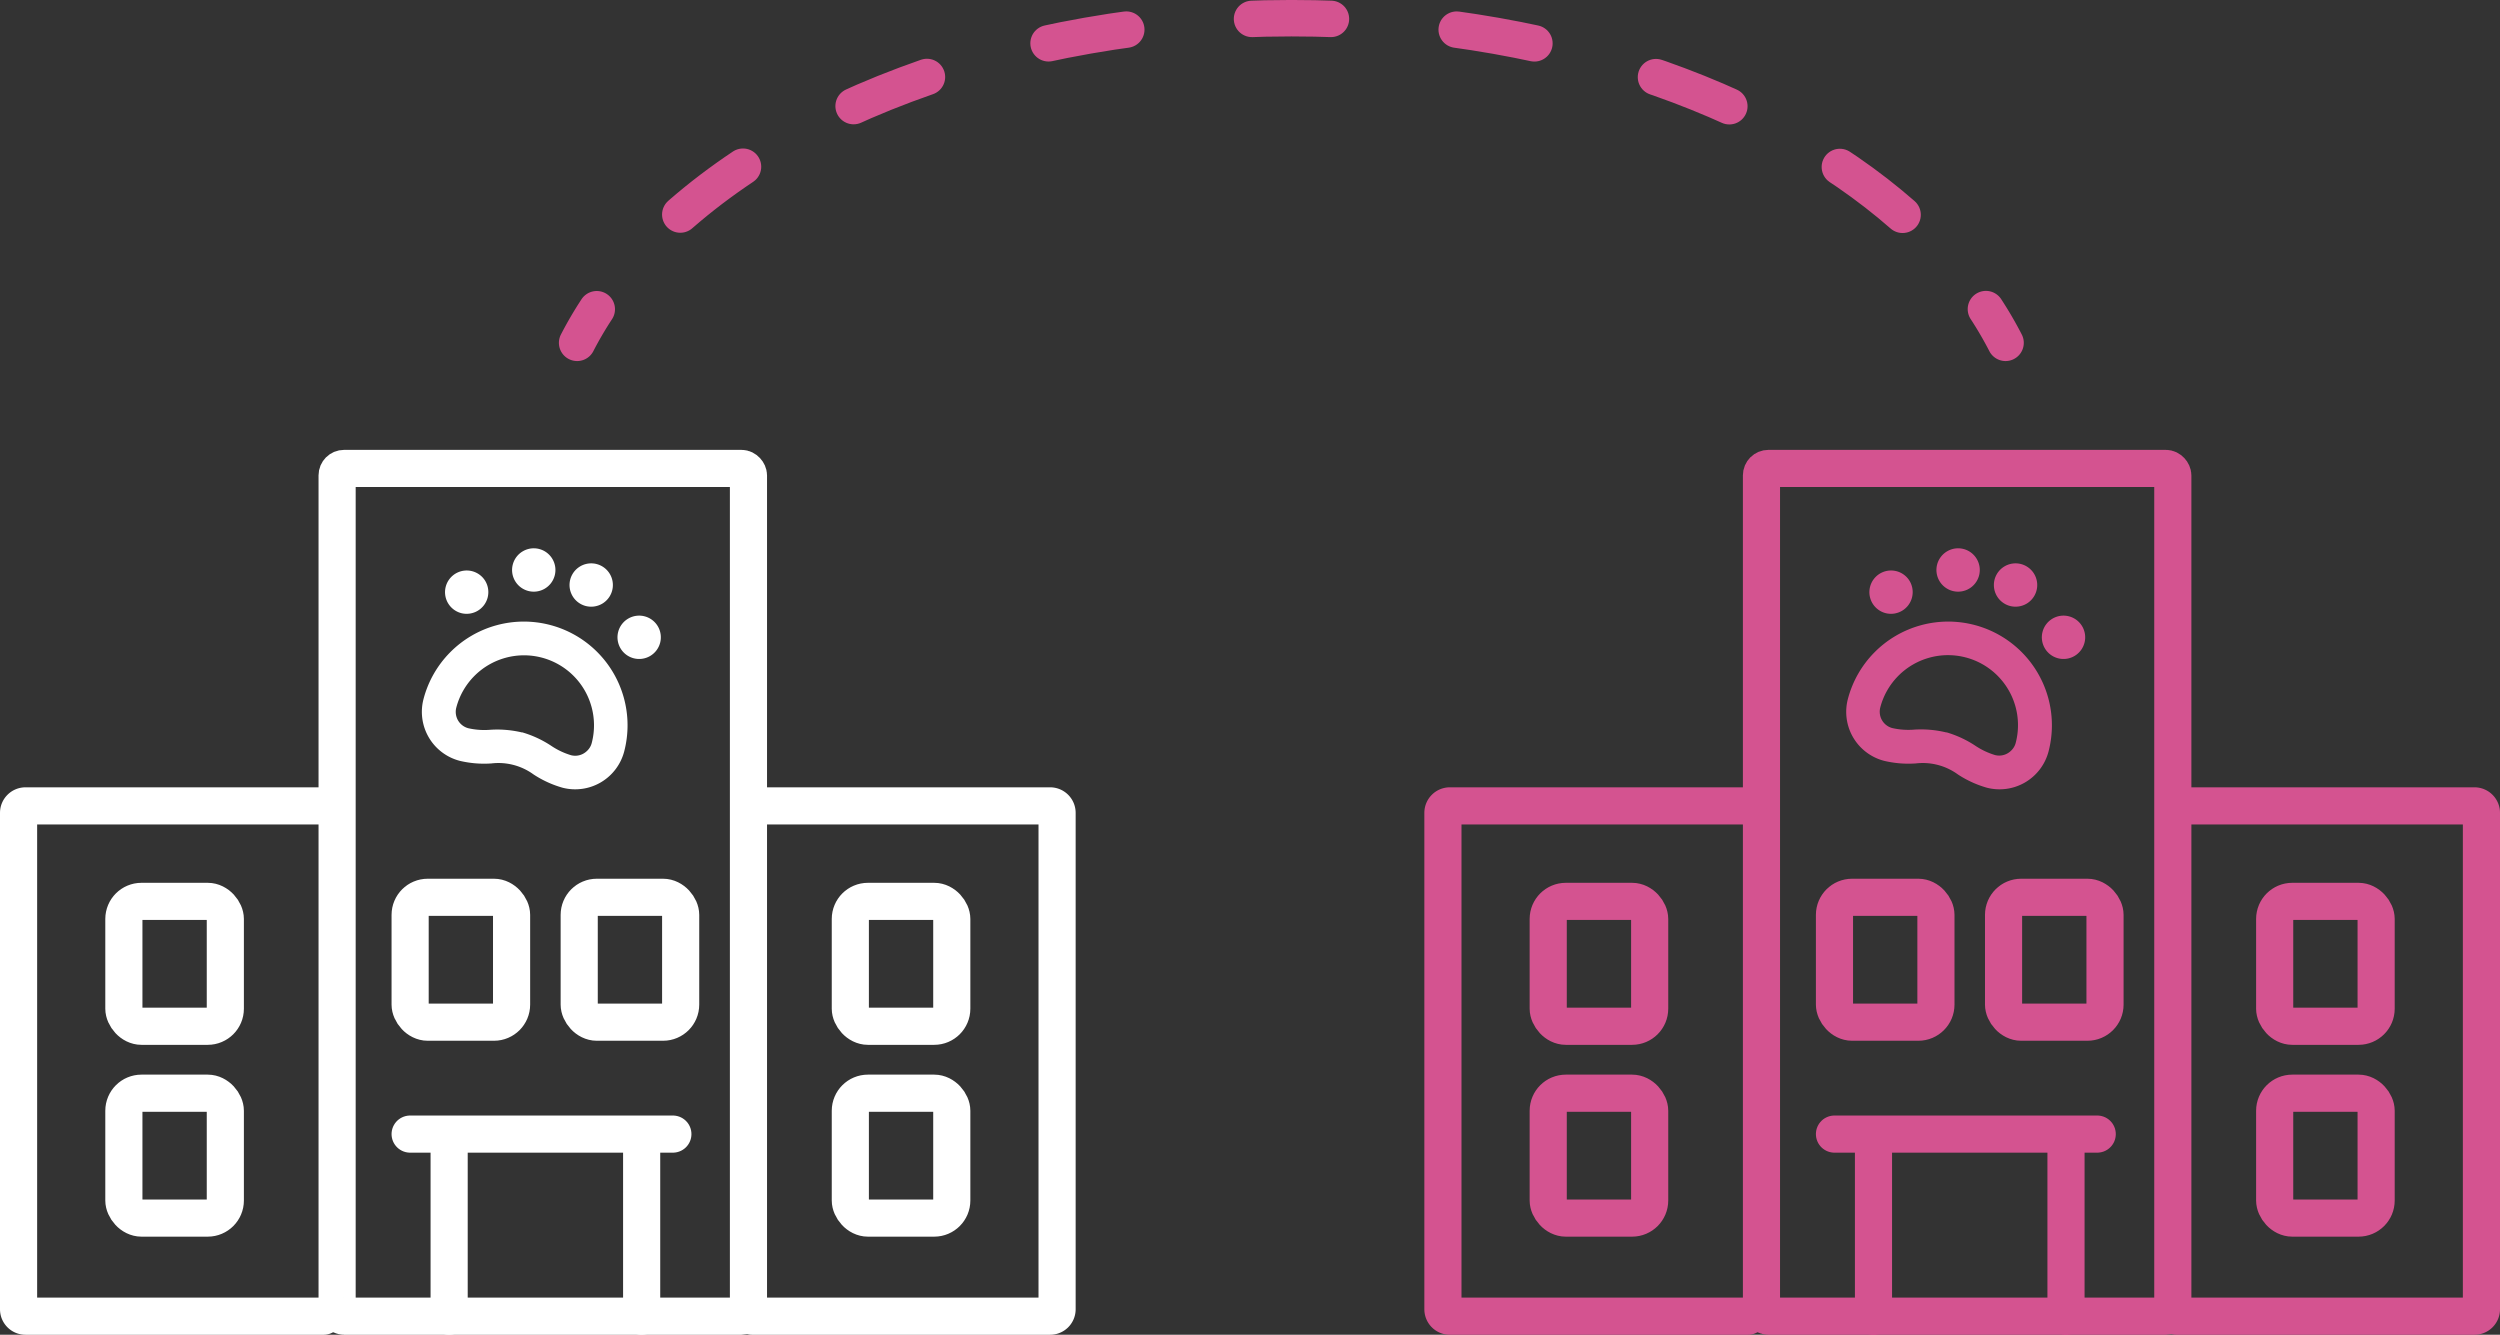 <?xml version="1.0" encoding="utf-8"?><svg xmlns="http://www.w3.org/2000/svg" viewBox="0 0 612.56 327.05"><rect x="0" y="0" width="612.56" height="327.05" fill="#333333" stroke="none"/><defs><style>.cls-1,.cls-2,.cls-3,.cls-5{fill:none;stroke-linecap:round;stroke-linejoin:round;}.cls-1,.cls-2,.cls-5{stroke:#d45390;}.cls-1,.cls-2{stroke-width:8.93px;}.cls-2{stroke-dasharray:19.34 30.94;}.cls-3{stroke:#fff;}.cls-3,.cls-5{stroke-width:9.1px;}.cls-4{fill:#fff;}.cls-6{fill:#d45390;}</style></defs><title>sites</title><g id="Calque_2" data-name="Calque 2"><g id="Calque_1-2" data-name="Calque 1"><path class="cls-1" d="M491.41,84a91.82,91.82,0,0,0-4.81-8.26"/><path class="cls-2" d="M466.18,52.63c-33.29-29.15-88-48.17-149.77-48.17-69.19,0-129.44,23.84-160.76,59"/><path class="cls-1" d="M146.22,75.77A91.82,91.82,0,0,0,141.41,84"/><rect class="cls-3" x="82.6" y="114.78" width="100.79" height="207.72" rx="1.7"/><path class="cls-3" d="M79.31,322.5H6.25a1.7,1.7,0,0,1-1.7-1.7V199.17a1.71,1.71,0,0,1,1.7-1.71H79.31"/><rect class="cls-3" x="100.49" y="219.86" width="24.86" height="30.6" rx="4.31"/><rect class="cls-3" x="30.35" y="220.86" width="24.86" height="30.6" rx="4.31"/><rect class="cls-3" x="30.35" y="267.86" width="24.86" height="30.6" rx="4.31"/><path class="cls-3" d="M184.25,197.46h73.06a1.71,1.71,0,0,1,1.7,1.71V320.8a1.7,1.7,0,0,1-1.7,1.7H184.25"/><rect class="cls-3" x="208.35" y="220.86" width="24.86" height="30.6" rx="4.31"/><rect class="cls-3" x="208.35" y="267.86" width="24.86" height="30.6" rx="4.31"/><rect class="cls-3" x="141.92" y="219.86" width="24.86" height="30.6" rx="4.31"/><line class="cls-3" x1="100.49" y1="277.88" x2="164.87" y2="277.88"/><line class="cls-3" x1="110.05" y1="322.5" x2="110.05" y2="278.51"/><line class="cls-3" x1="157.22" y1="322.5" x2="157.22" y2="278.51"/><path class="cls-4" d="M137.8,193a25.79,25.79,0,0,1-7.08-3.25,14.59,14.59,0,0,0-10.31-2.69,25.77,25.77,0,0,1-7.77-.64,12.4,12.4,0,0,1-8.87-15.13,25.41,25.41,0,1,1,49.17,12.85A12.41,12.41,0,0,1,137.8,193Zm-9.89-13.57A26.15,26.15,0,0,1,135,182.7a18,18,0,0,0,4.93,2.35,4.12,4.12,0,0,0,3.84-1,4,4,0,0,0,1.22-2,17.15,17.15,0,0,0-33.19-8.66,4.18,4.18,0,0,0,.08,2.35,4.13,4.13,0,0,0,2.89,2.7,17.83,17.83,0,0,0,5.41.37A26.28,26.28,0,0,1,127.91,179.47Z"/><path class="cls-4" d="M113,150.23a5.31,5.31,0,1,1,5.93-7.83,5.32,5.32,0,0,1-5.93,7.83Z"/><path class="cls-4" d="M129.44,144.8a5.31,5.31,0,0,1-1.34-9.72,5.3,5.3,0,0,1,7.26,1.89,5.31,5.31,0,0,1-5.92,7.83Z"/><path class="cls-4" d="M143.54,148.49a5.31,5.31,0,1,1,4-.56A5.36,5.36,0,0,1,143.54,148.49Z"/><path class="cls-4" d="M155.26,161.29a5.31,5.31,0,1,1,6.49-3.8,5.31,5.31,0,0,1-6.49,3.8Z"/><rect class="cls-5" x="431.6" y="114.78" width="100.79" height="207.72" rx="1.7"/><path class="cls-5" d="M428.31,322.5H355.25a1.7,1.7,0,0,1-1.7-1.7V199.17a1.71,1.71,0,0,1,1.7-1.71h73.06"/><rect class="cls-5" x="449.49" y="219.86" width="24.86" height="30.6" rx="4.31"/><rect class="cls-5" x="379.35" y="220.86" width="24.86" height="30.6" rx="4.31"/><rect class="cls-5" x="379.35" y="267.86" width="24.86" height="30.6" rx="4.31"/><path class="cls-5" d="M533.25,197.46h73.06a1.71,1.71,0,0,1,1.7,1.71V320.8a1.7,1.7,0,0,1-1.7,1.7H533.25"/><rect class="cls-5" x="557.35" y="220.86" width="24.86" height="30.6" rx="4.31"/><rect class="cls-5" x="557.35" y="267.86" width="24.86" height="30.6" rx="4.31"/><rect class="cls-5" x="490.92" y="219.86" width="24.86" height="30.6" rx="4.31"/><line class="cls-5" x1="449.49" y1="277.88" x2="513.87" y2="277.88"/><line class="cls-5" x1="459.05" y1="322.5" x2="459.05" y2="278.51"/><line class="cls-5" x1="506.22" y1="322.5" x2="506.22" y2="278.51"/><path class="cls-6" d="M486.8,193a25.79,25.79,0,0,1-7.08-3.25,14.59,14.59,0,0,0-10.31-2.69,25.77,25.77,0,0,1-7.77-.64,12.4,12.4,0,0,1-8.87-15.13,25.41,25.41,0,0,1,49.17,12.85A12.41,12.41,0,0,1,486.8,193Zm-9.89-13.57a26.15,26.15,0,0,1,7,3.23,18,18,0,0,0,4.93,2.35,4.12,4.12,0,0,0,3.84-1,4,4,0,0,0,1.22-2,17.15,17.15,0,0,0-33.19-8.66,4.18,4.18,0,0,0,.08,2.35,4.13,4.13,0,0,0,2.89,2.7,17.83,17.83,0,0,0,5.41.37A26.28,26.28,0,0,1,476.91,179.47Z"/><path class="cls-6" d="M462,150.23a5.31,5.31,0,1,1,5.93-7.83,5.32,5.32,0,0,1-5.93,7.83Z"/><path class="cls-6" d="M478.44,144.8a5.31,5.31,0,0,1-1.34-9.72,5.3,5.3,0,0,1,7.26,1.89,5.31,5.31,0,0,1-5.92,7.83Z"/><path class="cls-6" d="M492.54,148.49a5.31,5.31,0,1,1,4-.56A5.36,5.36,0,0,1,492.54,148.49Z"/><path class="cls-6" d="M504.26,161.29a5.31,5.31,0,1,1,6.49-3.8,5.31,5.31,0,0,1-6.49,3.8Z"/></g></g></svg>